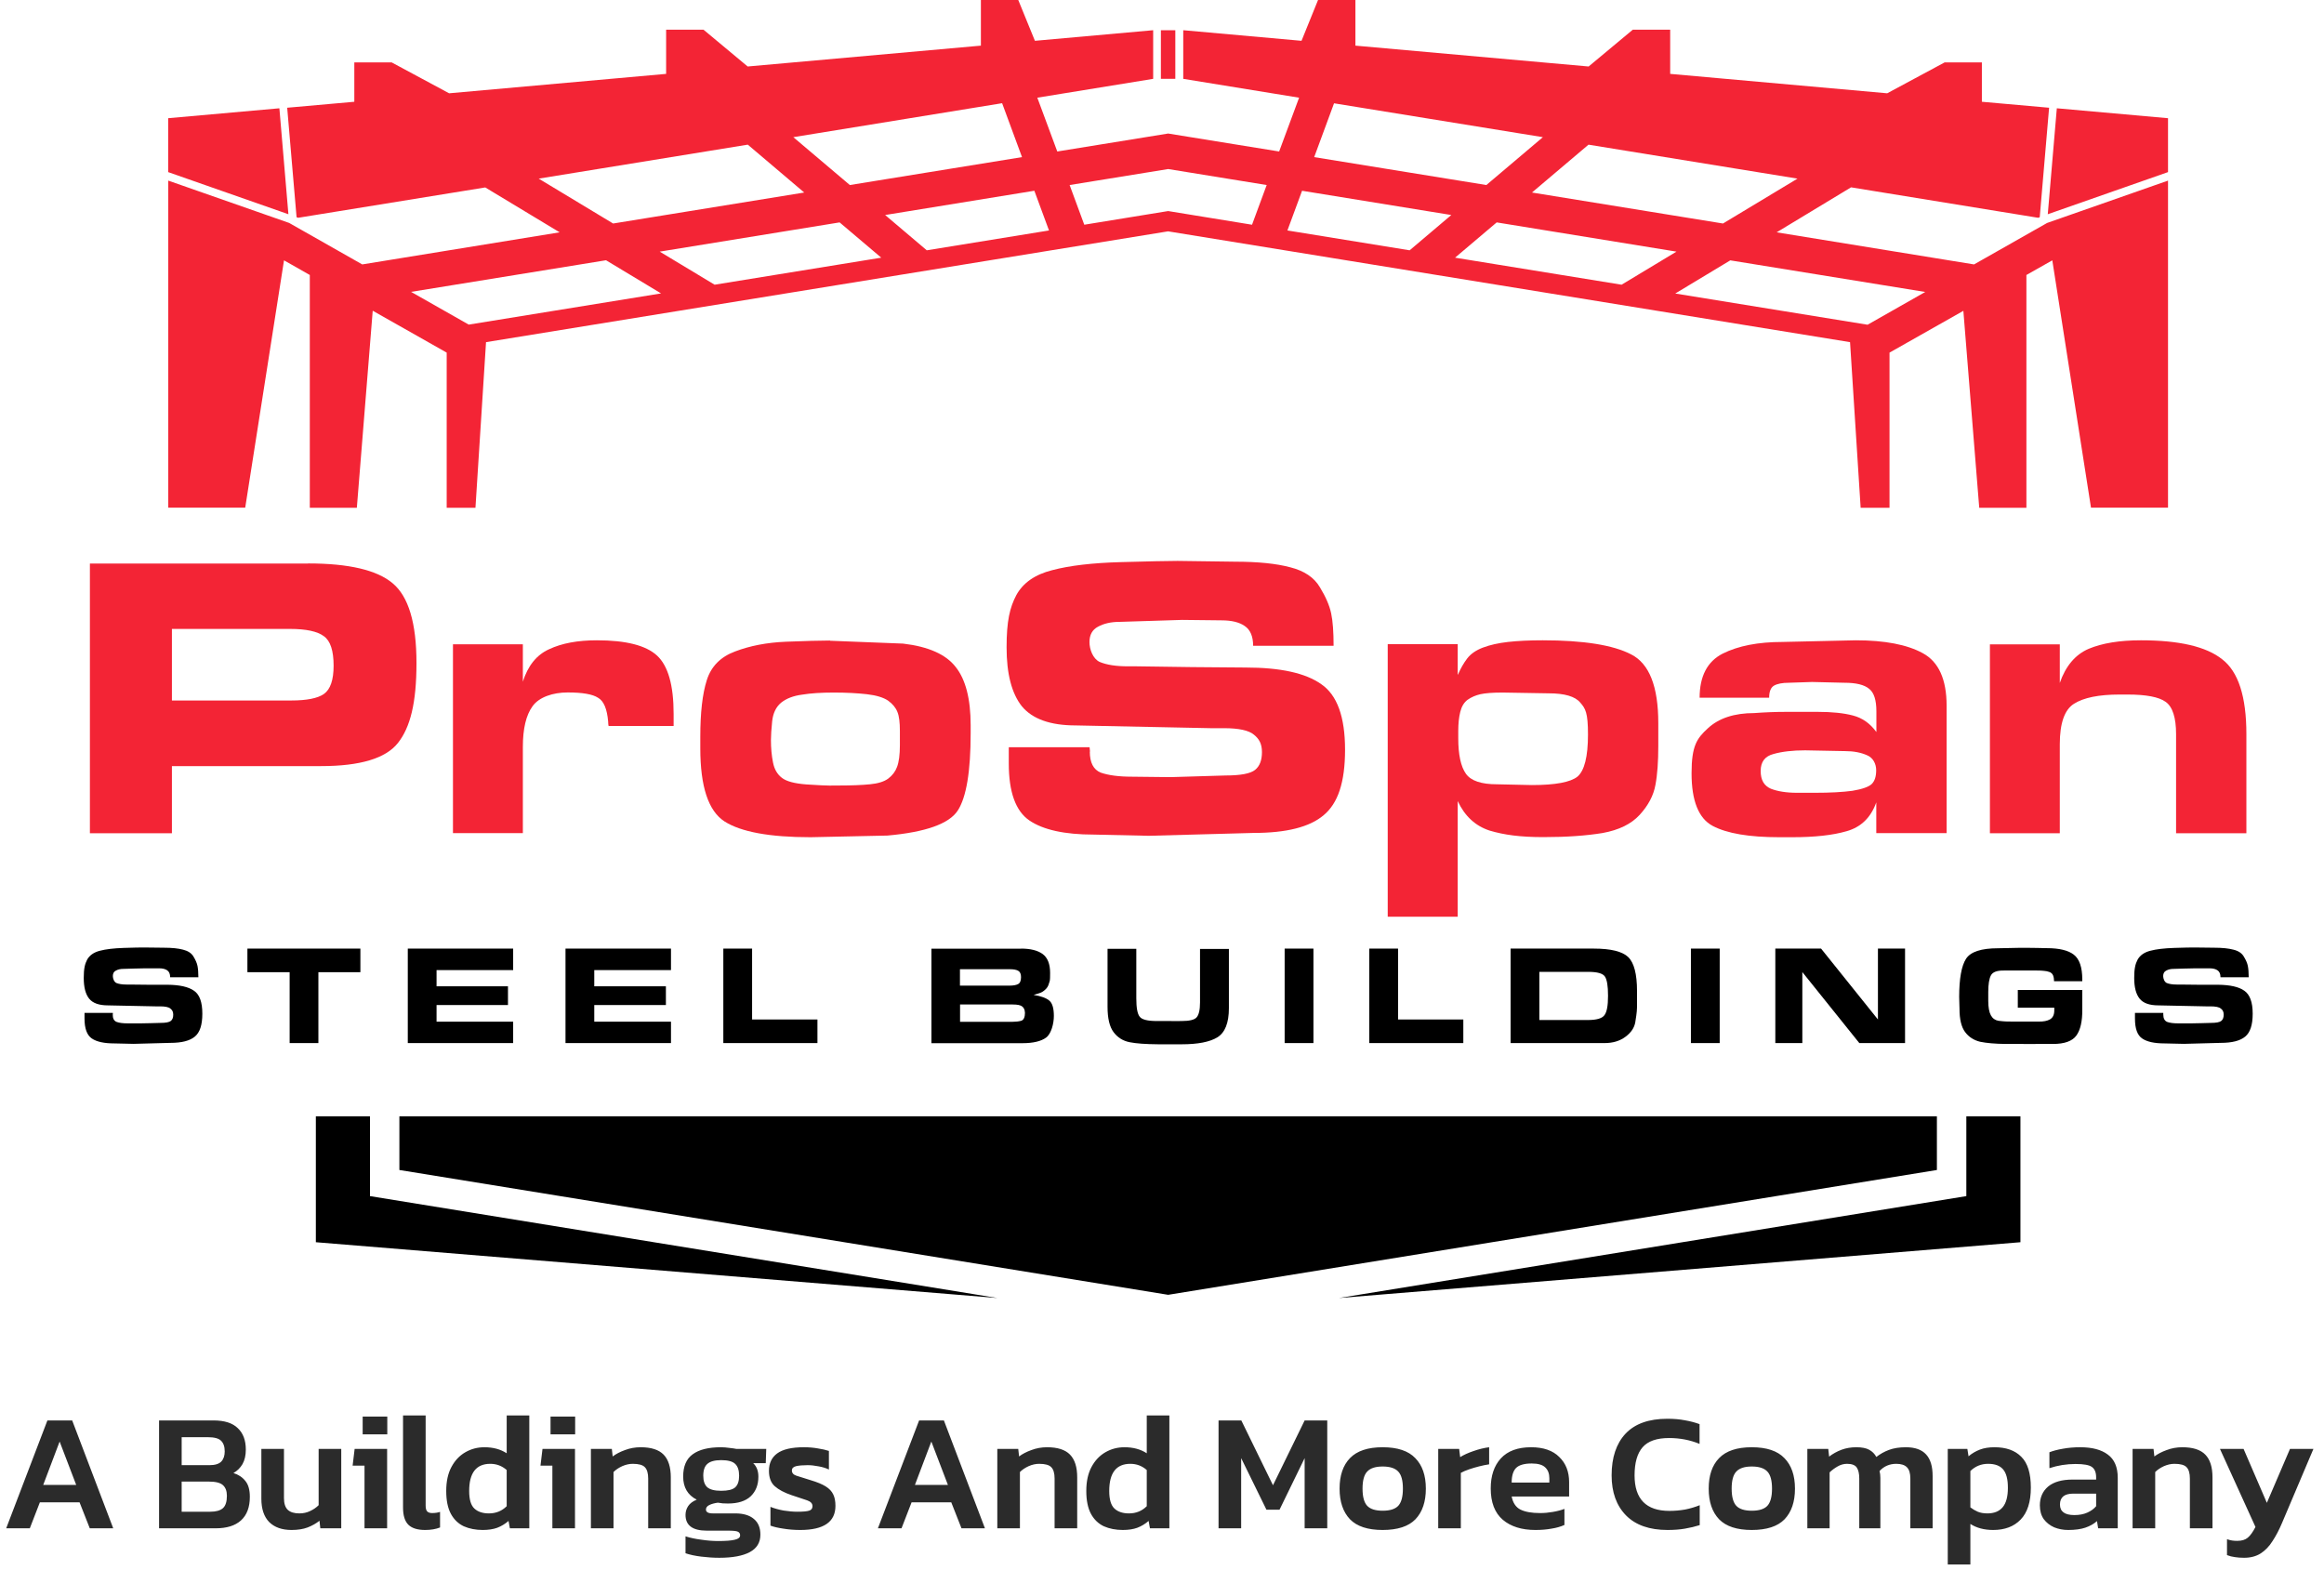<svg width="111" height="75" viewBox="0 0 111 75" fill="none" xmlns="http://www.w3.org/2000/svg">
<path d="M93.917 53.32V57.133L63.948 62L96.501 59.335V53.32H93.917ZM19.076 53.32V55.885L55.794 61.847L92.511 55.885V53.32H19.076ZM15.086 53.32V59.335L47.639 62L17.671 57.133V53.32H15.086Z" fill="black"/>
<path d="M82.636 12.435L91.954 13.946L89.2 15.511L80.014 14.02L82.636 12.44V12.435ZM28.952 12.435L31.574 14.015L22.388 15.505L19.634 13.941L28.952 12.43V12.435ZM71.486 10.623L80.072 12.019L77.451 13.599L69.497 12.308L71.486 10.623ZM40.102 10.623L42.091 12.308L34.132 13.599L31.51 12.019L40.102 10.623ZM62.185 9.111L69.318 10.27L67.328 11.956L61.49 11.008L62.19 9.111H62.185ZM49.403 9.111L50.103 11.008L44.265 11.956L42.276 10.27L49.403 9.111ZM55.794 8.074L60.5 8.838L59.8 10.734L55.794 10.081L51.788 10.734L51.088 8.838L55.799 8.074H55.794ZM75.871 6.91L85.852 8.532L82.294 10.676L73.171 9.196L75.871 6.91ZM35.717 6.91L38.412 9.196L29.284 10.676L25.73 8.532L35.711 6.91H35.717ZM98.239 5.172L97.807 10.233L103.55 8.221V5.646L98.239 5.172ZM13.344 5.172L8.032 5.646V8.221L13.775 10.233L13.344 5.172ZM63.722 4.935L73.692 6.552L70.992 8.838L62.769 7.505L63.717 4.935H63.722ZM47.866 4.935L48.814 7.505L40.591 8.838L37.891 6.552L47.861 4.93L47.866 4.935ZM55.447 1.443V3.766H56.136V1.443H55.447ZM46.85 0V2.18L35.711 3.176L33.6 1.417H31.816V3.529L21.451 4.456L18.708 2.981H16.923V4.861L13.717 5.146L14.165 10.376L14.244 10.402L23.177 8.953L26.73 11.097L17.302 12.63L13.812 10.649L8.037 8.627V24.248H11.712L13.565 12.435L14.797 13.135V24.253H17.044L17.802 14.842L21.335 16.843V24.253H22.709L23.214 16.343L55.789 11.05L88.363 16.343L88.869 24.253H90.248V16.843L93.775 14.847L94.533 24.253H96.786V13.135L98.023 12.435L99.871 24.248H103.55V8.627L97.776 10.649L94.285 12.63L84.857 11.097L88.411 8.948L97.344 10.402L97.423 10.376L97.87 5.146L94.659 4.861V2.981H92.88L90.137 4.456L79.772 3.529V1.417H77.988L75.877 3.176L64.738 2.18V0H62.953L62.164 1.949L56.515 1.443V3.766L62.048 4.666L61.095 7.236L55.794 6.378L50.498 7.236L49.545 4.666L55.078 3.766V1.443L49.43 1.949L48.635 0H46.85Z" fill="#F32435"/>
<path d="M15.934 31.8C15.934 31.079 15.781 30.61 15.47 30.389C15.16 30.157 14.623 30.041 13.849 30.041H8.211V33.459H13.907C14.654 33.459 15.175 33.354 15.47 33.149C15.781 32.928 15.934 32.48 15.934 31.795V31.8ZM14.717 26.913C16.66 26.913 18.008 27.229 18.755 27.861C19.513 28.493 19.892 29.762 19.892 31.669C19.892 33.575 19.597 34.745 19.003 35.492C18.423 36.224 17.202 36.593 15.333 36.593H8.211V39.801H4.294V26.918H14.717V26.913Z" fill="#F32435"/>
<path d="M24.968 32.575C25.21 31.801 25.631 31.279 26.226 31.011C26.831 30.726 27.589 30.584 28.505 30.584C29.895 30.584 30.853 30.826 31.384 31.316C31.911 31.806 32.174 32.733 32.174 34.097V34.676H29.068C29.058 34.639 29.047 34.566 29.047 34.466C28.995 33.86 28.837 33.481 28.563 33.328C28.305 33.159 27.821 33.075 27.115 33.075C26.41 33.075 25.747 33.296 25.436 33.733C25.125 34.16 24.973 34.808 24.973 35.682V39.795H21.635V30.774H24.973V32.569L24.968 32.575Z" fill="#F32435"/>
<path d="M39.696 37.52H40.065C40.681 37.52 41.175 37.499 41.549 37.462C41.934 37.425 42.223 37.336 42.418 37.194C42.623 37.041 42.765 36.851 42.844 36.635C42.934 36.404 42.981 36.056 42.981 35.593V34.919C42.981 34.508 42.944 34.202 42.865 34.013C42.786 33.807 42.639 33.628 42.423 33.47C42.202 33.317 41.86 33.212 41.402 33.159C40.939 33.107 40.412 33.08 39.817 33.08C39.222 33.08 38.722 33.112 38.312 33.18C37.901 33.233 37.564 33.359 37.306 33.565C37.064 33.77 36.922 34.065 36.88 34.455C36.843 34.829 36.822 35.124 36.822 35.345C36.822 35.73 36.854 36.093 36.922 36.425C36.985 36.746 37.127 36.988 37.349 37.157C37.57 37.325 37.954 37.425 38.507 37.468C39.07 37.504 39.47 37.526 39.702 37.526L39.696 37.52ZM39.638 30.605L43.134 30.742C44.345 30.884 45.182 31.258 45.645 31.858C46.119 32.448 46.361 33.381 46.361 34.639V35.024C46.361 36.851 46.155 38.084 45.745 38.716C45.334 39.348 44.213 39.748 42.386 39.911L38.717 39.99C36.759 39.99 35.39 39.737 34.606 39.237C33.832 38.737 33.448 37.568 33.448 35.74V35.198C33.448 34.05 33.548 33.149 33.758 32.49C33.964 31.832 34.416 31.374 35.111 31.116C35.817 30.847 36.627 30.689 37.543 30.652C38.47 30.616 39.17 30.595 39.649 30.595L39.638 30.605Z" fill="#F32435"/>
<path d="M52.052 35.898C52.052 36.425 52.225 36.762 52.573 36.904C52.931 37.03 53.431 37.099 54.057 37.099L55.91 37.12L58.537 37.041C59.258 37.041 59.727 36.951 59.948 36.772C60.169 36.593 60.274 36.309 60.274 35.924C60.274 35.54 60.148 35.298 59.89 35.092C59.648 34.887 59.169 34.782 58.463 34.782H57.826L51.378 34.65C50.167 34.65 49.314 34.344 48.809 33.739C48.319 33.123 48.077 32.18 48.077 30.921C48.077 29.662 48.23 29.02 48.54 28.43C48.861 27.84 49.435 27.44 50.257 27.234C51.093 27.013 52.183 26.887 53.52 26.85C54.873 26.813 55.779 26.792 56.242 26.792L58.984 26.829C60.079 26.829 60.959 26.918 61.627 27.097C62.296 27.266 62.764 27.582 63.038 28.045C63.322 28.509 63.501 28.925 63.58 29.299C63.659 29.673 63.696 30.189 63.696 30.847H59.853C59.853 30.394 59.716 30.078 59.448 29.899C59.19 29.72 58.821 29.631 58.347 29.631L56.458 29.61L53.462 29.704C53.062 29.704 52.72 29.783 52.441 29.936C52.173 30.078 52.036 30.321 52.036 30.668C52.036 31.016 52.199 31.463 52.52 31.616C52.857 31.758 53.304 31.827 53.873 31.827H54.278L56.905 31.864L59.495 31.885C61.153 31.885 62.359 32.148 63.106 32.68C63.864 33.196 64.243 34.239 64.243 35.809C64.243 37.378 63.901 38.373 63.222 38.937C62.554 39.506 61.438 39.785 59.885 39.785L54.863 39.922L52.236 39.864C50.846 39.864 49.825 39.637 49.167 39.19C48.509 38.742 48.182 37.831 48.182 36.467V35.693H52.041L52.062 35.903L52.052 35.898Z" fill="#F32435"/>
<path d="M73.166 37.499C74.288 37.499 75.014 37.362 75.346 37.094C75.677 36.809 75.846 36.14 75.846 35.087C75.846 34.034 75.725 33.844 75.477 33.56C75.235 33.265 74.73 33.117 73.972 33.117L71.771 33.08C71.297 33.08 70.94 33.107 70.708 33.159C70.476 33.212 70.271 33.302 70.092 33.428C69.924 33.554 69.808 33.749 69.745 34.007C69.681 34.265 69.65 34.566 69.65 34.913V35.261C69.65 36.046 69.771 36.614 70.018 36.962C70.26 37.299 70.755 37.462 71.503 37.462L73.166 37.499ZM69.634 32.227C69.76 31.932 69.908 31.674 70.076 31.453C70.245 31.232 70.497 31.058 70.829 30.932C71.166 30.805 71.561 30.716 72.024 30.663C72.498 30.61 73.056 30.584 73.682 30.584C75.64 30.584 77.051 30.811 77.909 31.258C78.773 31.695 79.204 32.791 79.204 34.539V35.64C79.204 36.372 79.162 36.994 79.067 37.494C78.978 37.994 78.725 38.474 78.315 38.921C77.915 39.358 77.325 39.648 76.541 39.79C75.767 39.917 74.83 39.985 73.719 39.985C72.608 39.985 71.845 39.88 71.15 39.674C70.471 39.453 69.96 38.984 69.624 38.263V43.788H66.281V30.768H69.624V32.217L69.634 32.227Z" fill="#F32435"/>
<path d="M86.389 37.868H86.679C87.41 37.868 88.011 37.836 88.474 37.773C88.948 37.694 89.258 37.584 89.4 37.447C89.543 37.304 89.611 37.088 89.611 36.788C89.611 36.488 89.463 36.188 89.169 36.072C88.885 35.946 88.537 35.877 88.126 35.877L86.216 35.84C85.626 35.84 85.121 35.898 84.71 36.014C84.299 36.119 84.094 36.388 84.094 36.825C84.094 37.262 84.257 37.531 84.578 37.673C84.9 37.799 85.321 37.868 85.831 37.868H86.389ZM85.136 30.663L88.632 30.584C90.022 30.584 91.09 30.789 91.838 31.2C92.596 31.611 92.975 32.448 92.975 33.712V39.795H89.616V38.326C89.358 39.048 88.89 39.506 88.205 39.701C87.537 39.896 86.668 39.99 85.6 39.99H84.984C83.541 39.99 82.483 39.811 81.799 39.448C81.13 39.09 80.793 38.252 80.793 36.936C80.793 35.619 81.051 35.266 81.567 34.792C82.094 34.302 82.836 34.06 83.789 34.06C84.289 34.023 84.799 34.002 85.315 34.002H86.821C87.5 34.002 88.063 34.06 88.5 34.176C88.953 34.292 89.321 34.555 89.621 34.966V33.981C89.621 33.438 89.506 33.08 89.274 32.901C89.042 32.706 88.648 32.612 88.095 32.612L86.547 32.575L85.447 32.612C85.126 32.612 84.889 32.659 84.731 32.749C84.578 32.838 84.499 33.033 84.499 33.328H81.178C81.178 32.301 81.546 31.595 82.278 31.221C83.025 30.847 83.978 30.663 85.136 30.663Z" fill="#F32435"/>
<path d="M98.376 32.633C98.66 31.811 99.123 31.263 99.765 30.989C100.408 30.721 101.239 30.584 102.255 30.584C104.082 30.584 105.377 30.884 106.135 31.49C106.909 32.08 107.293 33.275 107.293 35.066V39.801H103.935V35.066C103.935 34.271 103.766 33.755 103.435 33.523C103.113 33.291 102.508 33.175 101.618 33.175H101.234C100.244 33.175 99.518 33.323 99.055 33.618C98.607 33.902 98.381 34.545 98.381 35.55V39.801H95.043V30.779H98.381V32.633H98.376Z" fill="#F32435"/>
<path d="M5.384 48.459C5.384 48.644 5.442 48.76 5.569 48.812C5.695 48.859 5.869 48.881 6.09 48.881H6.743C6.743 48.886 7.664 48.859 7.664 48.859C7.917 48.859 8.08 48.828 8.159 48.765C8.238 48.702 8.274 48.602 8.274 48.465C8.274 48.328 8.227 48.243 8.138 48.175C8.053 48.101 7.885 48.069 7.638 48.069H7.416L5.158 48.022C4.732 48.022 4.432 47.917 4.258 47.701C4.084 47.485 4 47.153 4 46.711C4 46.268 4.053 46.047 4.163 45.836C4.279 45.631 4.479 45.489 4.763 45.415C5.058 45.336 5.437 45.294 5.906 45.278C6.379 45.262 6.695 45.257 6.858 45.257L7.822 45.268C8.206 45.268 8.517 45.299 8.748 45.362C8.98 45.42 9.148 45.531 9.243 45.694C9.343 45.858 9.406 46.005 9.433 46.137C9.459 46.268 9.475 46.447 9.475 46.679H8.127C8.127 46.521 8.08 46.41 7.985 46.347C7.895 46.284 7.764 46.252 7.601 46.252H6.937C6.937 46.247 5.89 46.279 5.89 46.279C5.753 46.279 5.632 46.305 5.532 46.363C5.437 46.41 5.39 46.5 5.39 46.621C5.39 46.742 5.448 46.9 5.558 46.953C5.674 47 5.832 47.027 6.032 47.027H6.174L7.095 47.037H8.001C8.58 47.042 9.001 47.137 9.264 47.322C9.533 47.501 9.664 47.869 9.664 48.417C9.664 48.965 9.543 49.318 9.306 49.513C9.069 49.713 8.68 49.813 8.138 49.813L6.379 49.86L5.458 49.839C4.974 49.839 4.611 49.76 4.384 49.602C4.153 49.444 4.037 49.128 4.037 48.649V48.38H5.39V48.454L5.384 48.459Z" fill="black"/>
<path d="M13.834 49.823V46.437H11.817V45.31H17.213V46.437H15.207V49.823H13.834Z" fill="black"/>
<path d="M24.51 45.31V46.337H20.851V47.111H24.262V48.006H20.851V48.801H24.51V49.823H19.477V45.31H24.51Z" fill="black"/>
<path d="M32.048 45.31V46.337H28.384V47.111H31.805V48.006H28.384V48.801H32.048V49.823H27.01V45.31H32.048Z" fill="black"/>
<path d="M39.043 48.696V49.823H34.548V45.31H35.922V48.696H39.043Z" fill="black"/>
<path d="M48.951 48.364C48.951 48.243 48.909 48.148 48.83 48.08C48.751 48.011 48.598 47.98 48.372 47.98H45.855V48.807H48.351C48.509 48.807 48.651 48.791 48.772 48.759C48.893 48.722 48.956 48.591 48.956 48.364H48.951ZM48.767 46.674C48.767 46.521 48.724 46.421 48.63 46.368C48.545 46.321 48.414 46.295 48.245 46.295H45.85V47.079H48.219C48.398 47.079 48.535 47.053 48.624 47.006C48.719 46.958 48.767 46.848 48.767 46.674ZM48.761 45.31C49.214 45.31 49.556 45.394 49.798 45.568C50.035 45.742 50.156 46.042 50.156 46.474C50.156 46.906 50.141 46.827 50.104 46.963C50.072 47.095 50.009 47.195 49.919 47.274C49.835 47.353 49.751 47.401 49.677 47.427C49.604 47.453 49.504 47.485 49.367 47.522C49.73 47.58 49.983 47.675 50.125 47.801C50.267 47.927 50.335 48.169 50.335 48.528C50.335 48.886 50.214 49.37 49.972 49.555C49.735 49.734 49.356 49.828 48.835 49.828H44.487V45.315H48.772L48.761 45.31Z" fill="black"/>
<path d="M58.695 47.891V48.154C58.695 48.859 58.511 49.323 58.142 49.55C57.779 49.771 57.21 49.881 56.442 49.881H55.315C54.72 49.876 54.262 49.844 53.952 49.781C53.636 49.718 53.383 49.56 53.188 49.302C52.994 49.044 52.899 48.638 52.899 48.091V45.32H54.273V47.685C54.273 48.138 54.325 48.428 54.436 48.565C54.541 48.702 54.815 48.77 55.252 48.77H55.868C55.868 48.775 56.436 48.77 56.436 48.77C56.81 48.77 57.052 48.712 57.152 48.596C57.258 48.48 57.316 48.243 57.316 47.885V45.326H58.695V47.896V47.891Z" fill="black"/>
<path d="M62.733 45.31H61.358V49.823H62.733V45.31Z" fill="black"/>
<path d="M69.892 48.696V49.823H65.401V45.31H66.775V48.696H69.892Z" fill="black"/>
<path d="M76.803 47.585V47.543C76.803 47.1 76.756 46.8 76.656 46.647C76.556 46.495 76.293 46.421 75.856 46.421H73.524V48.722H75.835C76.261 48.722 76.524 48.644 76.635 48.486C76.751 48.328 76.803 48.027 76.803 47.585ZM76.124 45.31C76.94 45.31 77.488 45.447 77.767 45.715C78.046 45.984 78.188 46.526 78.188 47.337V47.859C78.188 48.069 78.188 48.222 78.177 48.306C78.172 48.391 78.146 48.57 78.104 48.833C78.056 49.096 77.904 49.323 77.635 49.523C77.367 49.723 77.035 49.823 76.635 49.823H72.15V45.31H76.13H76.124Z" fill="black"/>
<path d="M82.137 45.31H80.762V49.823H82.137V45.31Z" fill="black"/>
<path d="M88.806 49.823L86.084 46.431V49.823H84.794V45.31H86.979L89.695 48.696V45.31H90.99V49.823H88.806Z" fill="black"/>
<path d="M99.455 47.279V48.227C99.46 48.786 99.365 49.197 99.171 49.465C98.981 49.728 98.607 49.865 98.055 49.865H97.339C97.339 49.871 96.523 49.865 96.523 49.865H95.812C95.291 49.86 94.88 49.823 94.575 49.76C94.275 49.686 94.033 49.534 93.854 49.291C93.68 49.054 93.591 48.686 93.591 48.196L93.575 47.627C93.575 46.748 93.685 46.137 93.901 45.8C94.117 45.462 94.627 45.294 95.433 45.294L96.46 45.273H96.838C96.838 45.268 97.76 45.289 97.76 45.289C98.355 45.289 98.786 45.394 99.049 45.599C99.318 45.805 99.455 46.2 99.455 46.784V46.869H98.107C98.107 46.763 98.091 46.669 98.06 46.59C98.028 46.511 97.97 46.458 97.881 46.426C97.797 46.395 97.712 46.379 97.633 46.374C97.554 46.363 97.444 46.358 97.296 46.358H95.707C95.38 46.352 95.175 46.431 95.091 46.59C95.007 46.748 94.964 47.016 94.964 47.385V47.806C94.964 48.117 95.007 48.349 95.091 48.501C95.175 48.649 95.296 48.733 95.454 48.759C95.612 48.775 95.733 48.791 95.817 48.791C95.901 48.796 96.012 48.796 96.144 48.796H97.37C97.602 48.801 97.781 48.765 97.912 48.691C98.049 48.612 98.118 48.47 98.118 48.259V48.133H96.375V47.285H99.465L99.455 47.279Z" fill="black"/>
<path d="M103.324 48.459C103.324 48.644 103.387 48.76 103.509 48.812C103.635 48.859 103.809 48.881 104.03 48.881H104.677C104.677 48.886 105.598 48.859 105.598 48.859C105.851 48.859 106.014 48.828 106.093 48.765C106.172 48.702 106.209 48.602 106.209 48.465C106.209 48.328 106.167 48.243 106.072 48.175C105.988 48.101 105.82 48.069 105.572 48.069H105.351L103.093 48.022C102.666 48.022 102.366 47.917 102.193 47.701C102.019 47.485 101.935 47.153 101.935 46.711C101.935 46.268 101.987 46.047 102.098 45.836C102.214 45.631 102.414 45.489 102.698 45.415C102.993 45.336 103.372 45.294 103.84 45.278C104.314 45.262 104.635 45.257 104.793 45.257L105.751 45.268C106.135 45.268 106.441 45.299 106.678 45.362C106.914 45.42 107.078 45.531 107.172 45.694C107.272 45.858 107.336 46.005 107.362 46.137C107.388 46.268 107.404 46.447 107.404 46.679H106.056C106.056 46.521 106.009 46.41 105.914 46.347C105.825 46.284 105.693 46.252 105.53 46.252H104.867C104.867 46.247 103.819 46.279 103.819 46.279C103.677 46.279 103.561 46.305 103.461 46.363C103.366 46.41 103.319 46.5 103.319 46.621C103.319 46.742 103.377 46.9 103.487 46.953C103.603 47 103.761 47.027 103.961 47.027H104.103L105.025 47.037H105.93C106.514 47.042 106.936 47.137 107.193 47.322C107.457 47.501 107.594 47.869 107.594 48.417C107.594 48.965 107.472 49.318 107.236 49.513C106.999 49.713 106.609 49.813 106.067 49.813L104.309 49.86L103.387 49.839C102.898 49.839 102.54 49.76 102.314 49.602C102.082 49.444 101.971 49.128 101.971 48.649V48.38H103.324V48.454V48.459Z" fill="black"/>
<path d="M0.296 73L2.264 67.848H3.448L5.408 73H4.288L3.8 71.76H1.904L1.424 73H0.296ZM2.064 70.928H3.64L2.848 68.856L2.064 70.928ZM7.597 73V67.848H10.205C10.722 67.848 11.106 67.971 11.357 68.216C11.613 68.456 11.741 68.797 11.741 69.24C11.741 69.517 11.688 69.749 11.581 69.936C11.474 70.117 11.33 70.259 11.149 70.36C11.389 70.435 11.578 70.56 11.717 70.736C11.861 70.907 11.933 71.16 11.933 71.496C11.933 71.992 11.792 72.368 11.509 72.624C11.232 72.875 10.829 73 10.301 73H7.597ZM8.677 69.984H10.005C10.266 69.984 10.453 69.928 10.565 69.816C10.677 69.699 10.733 69.536 10.733 69.328C10.733 69.099 10.674 68.928 10.557 68.816C10.445 68.704 10.234 68.648 9.925 68.648H8.677V69.984ZM8.677 72.208H10.045C10.317 72.208 10.517 72.152 10.645 72.04C10.773 71.928 10.837 71.731 10.837 71.448C10.837 71.219 10.773 71.048 10.645 70.936C10.522 70.824 10.298 70.768 9.973 70.768H8.677V72.208ZM13.923 73.08C13.47 73.08 13.115 72.955 12.859 72.704C12.608 72.448 12.483 72.075 12.483 71.584V69.208H13.563V71.56C13.563 71.816 13.624 72.003 13.747 72.12C13.87 72.232 14.053 72.288 14.299 72.288C14.486 72.288 14.656 72.251 14.811 72.176C14.971 72.101 15.107 72.008 15.219 71.896V69.208H16.299V73H15.299L15.259 72.64C15.099 72.768 14.909 72.875 14.691 72.96C14.477 73.04 14.222 73.08 13.923 73.08ZM17.322 68.512V67.664H18.498V68.512H17.322ZM17.41 73V70.008H16.842L16.938 69.208H18.49V73H17.41ZM20.306 73.08C19.938 73.08 19.668 72.995 19.498 72.824C19.332 72.653 19.25 72.381 19.25 72.008V67.608H20.33V71.92C20.33 72.053 20.356 72.147 20.41 72.2C20.463 72.248 20.54 72.272 20.642 72.272C20.78 72.272 20.906 72.253 21.018 72.216V72.96C20.815 73.04 20.578 73.08 20.306 73.08ZM23.057 73.08C22.721 73.08 22.419 73.021 22.153 72.904C21.891 72.781 21.686 72.584 21.537 72.312C21.387 72.035 21.313 71.669 21.313 71.216C21.313 70.763 21.395 70.381 21.561 70.072C21.726 69.763 21.947 69.528 22.225 69.368C22.502 69.208 22.806 69.128 23.137 69.128C23.553 69.128 23.907 69.224 24.201 69.416V67.608H25.281V73H24.353L24.289 72.648C24.123 72.792 23.942 72.901 23.745 72.976C23.553 73.045 23.323 73.08 23.057 73.08ZM23.353 72.288C23.689 72.288 23.971 72.173 24.201 71.944V70.216C23.977 70.019 23.715 69.92 23.417 69.92C22.745 69.92 22.409 70.352 22.409 71.216C22.409 71.621 22.491 71.901 22.657 72.056C22.822 72.211 23.054 72.288 23.353 72.288ZM26.295 68.512V67.664H27.471V68.512H26.295ZM26.383 73V70.008H25.815L25.911 69.208H27.463V73H26.383ZM28.223 73V69.208H29.223L29.263 69.568C29.418 69.451 29.612 69.349 29.847 69.264C30.087 69.173 30.337 69.128 30.599 69.128C31.1 69.128 31.465 69.245 31.695 69.48C31.924 69.715 32.039 70.077 32.039 70.568V73H30.959V70.624C30.959 70.368 30.905 70.187 30.799 70.08C30.698 69.973 30.506 69.92 30.223 69.92C30.058 69.92 29.89 69.957 29.719 70.032C29.553 70.107 29.415 70.2 29.303 70.312V73H28.223ZM34.358 74.408C34.075 74.408 33.785 74.389 33.486 74.352C33.193 74.315 32.945 74.261 32.742 74.192V73.384C32.956 73.453 33.206 73.507 33.494 73.544C33.782 73.587 34.051 73.608 34.302 73.608C34.67 73.608 34.937 73.587 35.102 73.544C35.267 73.507 35.35 73.437 35.35 73.336C35.35 73.251 35.313 73.192 35.238 73.16C35.169 73.128 35.02 73.112 34.79 73.112H33.758C33.081 73.112 32.742 72.861 32.742 72.36C32.742 72.205 32.785 72.064 32.87 71.936C32.956 71.808 33.092 71.707 33.278 71.632C32.846 71.413 32.63 71.045 32.63 70.528C32.63 70.037 32.782 69.683 33.086 69.464C33.39 69.24 33.841 69.128 34.438 69.128C34.561 69.128 34.694 69.139 34.838 69.16C34.987 69.176 35.099 69.192 35.174 69.208H36.598L36.574 69.888H35.974C36.139 70.043 36.222 70.259 36.222 70.536C36.222 70.925 36.099 71.237 35.854 71.472C35.609 71.701 35.246 71.816 34.766 71.816C34.681 71.816 34.598 71.813 34.518 71.808C34.444 71.797 34.366 71.787 34.286 71.776C34.126 71.797 33.99 71.835 33.878 71.888C33.772 71.941 33.718 72.013 33.718 72.104C33.718 72.227 33.828 72.288 34.046 72.288H35.118C35.502 72.288 35.798 72.376 36.006 72.552C36.214 72.723 36.318 72.973 36.318 73.304C36.318 73.677 36.15 73.955 35.814 74.136C35.478 74.317 34.993 74.408 34.358 74.408ZM34.446 71.208C34.766 71.208 34.987 71.155 35.11 71.048C35.238 70.936 35.302 70.749 35.302 70.488C35.302 70.227 35.238 70.037 35.11 69.92C34.987 69.803 34.766 69.744 34.446 69.744C34.142 69.744 33.923 69.803 33.79 69.92C33.657 70.032 33.59 70.221 33.59 70.488C33.59 70.733 33.651 70.915 33.774 71.032C33.902 71.149 34.126 71.208 34.446 71.208ZM38.223 73.08C37.941 73.08 37.671 73.059 37.415 73.016C37.159 72.979 36.954 72.931 36.799 72.872V71.976C36.986 72.051 37.197 72.109 37.431 72.152C37.666 72.189 37.882 72.208 38.079 72.208C38.346 72.208 38.533 72.192 38.639 72.16C38.751 72.128 38.807 72.056 38.807 71.944C38.807 71.816 38.722 71.723 38.551 71.664C38.386 71.605 38.138 71.523 37.807 71.416C37.461 71.299 37.194 71.157 37.007 70.992C36.821 70.827 36.727 70.581 36.727 70.256C36.727 69.893 36.858 69.616 37.119 69.424C37.386 69.227 37.813 69.128 38.399 69.128C38.634 69.128 38.855 69.147 39.063 69.184C39.271 69.216 39.447 69.256 39.591 69.304V70.192C39.447 70.123 39.282 70.072 39.095 70.04C38.909 70.003 38.735 69.984 38.575 69.984C38.346 69.984 38.162 70 38.023 70.032C37.89 70.064 37.823 70.133 37.823 70.24C37.823 70.357 37.895 70.44 38.039 70.488C38.189 70.536 38.418 70.608 38.727 70.704C39.031 70.795 39.269 70.893 39.439 71C39.61 71.107 39.73 71.235 39.799 71.384C39.869 71.528 39.903 71.709 39.903 71.928C39.903 72.696 39.343 73.08 38.223 73.08ZM41.931 73L43.899 67.848H45.083L47.043 73H45.923L45.435 71.76H43.539L43.059 73H41.931ZM43.699 70.928H45.275L44.483 68.856L43.699 70.928ZM47.634 73V69.208H48.634L48.674 69.568C48.828 69.451 49.023 69.349 49.258 69.264C49.498 69.173 49.748 69.128 50.01 69.128C50.511 69.128 50.877 69.245 51.106 69.48C51.335 69.715 51.45 70.077 51.45 70.568V73H50.37V70.624C50.37 70.368 50.316 70.187 50.21 70.08C50.108 69.973 49.916 69.92 49.634 69.92C49.468 69.92 49.3 69.957 49.13 70.032C48.965 70.107 48.826 70.2 48.714 70.312V73H47.634ZM53.628 73.08C53.292 73.08 52.991 73.021 52.724 72.904C52.463 72.781 52.258 72.584 52.108 72.312C51.959 72.035 51.884 71.669 51.884 71.216C51.884 70.763 51.967 70.381 52.132 70.072C52.297 69.763 52.519 69.528 52.796 69.368C53.074 69.208 53.377 69.128 53.708 69.128C54.124 69.128 54.479 69.224 54.772 69.416V67.608H55.852V73H54.924L54.86 72.648C54.695 72.792 54.514 72.901 54.316 72.976C54.124 73.045 53.895 73.08 53.628 73.08ZM53.924 72.288C54.26 72.288 54.543 72.173 54.772 71.944V70.216C54.548 70.019 54.287 69.92 53.988 69.92C53.316 69.92 52.98 70.352 52.98 71.216C52.98 71.621 53.063 71.901 53.228 72.056C53.394 72.211 53.626 72.288 53.924 72.288ZM58.201 73V67.848H59.289L60.801 70.944L62.313 67.848H63.393V73H62.313V69.648L61.113 72.112H60.489L59.281 69.648V73H58.201ZM66.038 73.08C65.329 73.08 64.809 72.909 64.478 72.568C64.148 72.221 63.982 71.733 63.982 71.104C63.982 70.475 64.148 69.989 64.478 69.648C64.814 69.301 65.334 69.128 66.038 69.128C66.748 69.128 67.268 69.301 67.598 69.648C67.934 69.989 68.102 70.475 68.102 71.104C68.102 71.733 67.937 72.221 67.606 72.568C67.276 72.909 66.753 73.08 66.038 73.08ZM66.038 72.16C66.385 72.16 66.633 72.083 66.782 71.928C66.932 71.768 67.006 71.493 67.006 71.104C67.006 70.715 66.932 70.443 66.782 70.288C66.633 70.128 66.385 70.048 66.038 70.048C65.697 70.048 65.452 70.128 65.302 70.288C65.153 70.443 65.078 70.715 65.078 71.104C65.078 71.493 65.153 71.768 65.302 71.928C65.452 72.083 65.697 72.16 66.038 72.16ZM68.693 73V69.208H69.693L69.741 69.6C69.912 69.493 70.123 69.397 70.373 69.312C70.629 69.221 70.88 69.16 71.125 69.128V69.944C70.981 69.965 70.824 69.997 70.653 70.04C70.483 70.083 70.32 70.131 70.165 70.184C70.01 70.237 69.88 70.293 69.773 70.352V73H68.693ZM73.337 73.08C72.681 73.08 72.161 72.917 71.777 72.592C71.393 72.261 71.201 71.763 71.201 71.096C71.201 70.493 71.361 70.016 71.681 69.664C72.007 69.307 72.489 69.128 73.129 69.128C73.716 69.128 74.164 69.283 74.473 69.592C74.788 69.896 74.945 70.296 74.945 70.792V71.48H72.201C72.26 71.784 72.399 71.992 72.617 72.104C72.841 72.216 73.156 72.272 73.561 72.272C73.764 72.272 73.969 72.253 74.177 72.216C74.391 72.179 74.572 72.131 74.721 72.072V72.84C74.545 72.92 74.34 72.979 74.105 73.016C73.871 73.059 73.615 73.08 73.337 73.08ZM72.201 70.816H74.001V70.608C74.001 70.389 73.937 70.219 73.809 70.096C73.681 69.968 73.465 69.904 73.161 69.904C72.804 69.904 72.553 69.976 72.409 70.12C72.271 70.264 72.201 70.496 72.201 70.816ZM79.647 73.08C78.783 73.08 78.122 72.848 77.663 72.384C77.204 71.915 76.975 71.277 76.975 70.472C76.975 69.619 77.196 68.955 77.639 68.48C78.087 68.005 78.754 67.768 79.639 67.768C79.948 67.768 80.226 67.792 80.471 67.84C80.722 67.883 80.956 67.944 81.175 68.024V68.968C80.722 68.781 80.236 68.688 79.719 68.688C79.132 68.688 78.711 68.835 78.455 69.128C78.199 69.421 78.071 69.869 78.071 70.472C78.071 71.603 78.626 72.168 79.735 72.168C79.986 72.168 80.234 72.147 80.479 72.104C80.724 72.056 80.959 71.987 81.183 71.896V72.848C80.964 72.917 80.73 72.973 80.479 73.016C80.234 73.059 79.956 73.08 79.647 73.08ZM83.668 73.08C82.959 73.08 82.439 72.909 82.108 72.568C81.777 72.221 81.612 71.733 81.612 71.104C81.612 70.475 81.777 69.989 82.108 69.648C82.444 69.301 82.964 69.128 83.668 69.128C84.377 69.128 84.897 69.301 85.228 69.648C85.564 69.989 85.732 70.475 85.732 71.104C85.732 71.733 85.567 72.221 85.236 72.568C84.905 72.909 84.383 73.08 83.668 73.08ZM83.668 72.16C84.015 72.16 84.263 72.083 84.412 71.928C84.561 71.768 84.636 71.493 84.636 71.104C84.636 70.715 84.561 70.443 84.412 70.288C84.263 70.128 84.015 70.048 83.668 70.048C83.327 70.048 83.081 70.128 82.932 70.288C82.783 70.443 82.708 70.715 82.708 71.104C82.708 71.493 82.783 71.768 82.932 71.928C83.081 72.083 83.327 72.16 83.668 72.16ZM86.323 73V69.208H87.323L87.363 69.576C87.544 69.437 87.742 69.328 87.955 69.248C88.174 69.168 88.408 69.128 88.659 69.128C88.925 69.128 89.131 69.168 89.275 69.248C89.424 69.328 89.539 69.443 89.619 69.592C89.795 69.453 89.995 69.341 90.219 69.256C90.448 69.171 90.718 69.128 91.027 69.128C91.464 69.128 91.787 69.243 91.995 69.472C92.203 69.696 92.307 70.04 92.307 70.504V73H91.243V70.624C91.243 70.373 91.189 70.195 91.083 70.088C90.976 69.976 90.805 69.92 90.571 69.92C90.251 69.92 89.984 70.035 89.771 70.264C89.797 70.355 89.811 70.464 89.811 70.592V73H88.803V70.624C88.803 70.389 88.763 70.213 88.683 70.096C88.603 69.979 88.448 69.92 88.219 69.92C88.059 69.92 87.907 69.963 87.763 70.048C87.624 70.128 87.499 70.221 87.387 70.328V73H86.323ZM93.03 74.728V69.208H93.966L94.022 69.56C94.187 69.421 94.369 69.315 94.566 69.24C94.763 69.165 94.995 69.128 95.262 69.128C95.817 69.128 96.243 69.28 96.542 69.584C96.846 69.883 96.998 70.373 96.998 71.056C96.998 71.739 96.835 72.248 96.51 72.584C96.19 72.915 95.753 73.08 95.198 73.08C94.771 73.08 94.409 72.984 94.11 72.792V74.728H93.03ZM94.926 72.288C95.246 72.288 95.489 72.189 95.654 71.992C95.819 71.795 95.902 71.485 95.902 71.064C95.902 70.659 95.827 70.368 95.678 70.192C95.529 70.011 95.289 69.92 94.958 69.92C94.627 69.92 94.345 70.035 94.11 70.264V72C94.222 72.085 94.339 72.155 94.462 72.208C94.59 72.261 94.745 72.288 94.926 72.288ZM98.781 73.08C98.541 73.08 98.317 73.037 98.109 72.952C97.906 72.861 97.741 72.731 97.613 72.56C97.49 72.384 97.429 72.165 97.429 71.904C97.429 71.531 97.559 71.232 97.821 71.008C98.088 70.784 98.48 70.672 98.997 70.672H100.117V70.568C100.117 70.333 100.05 70.168 99.917 70.072C99.789 69.976 99.528 69.928 99.133 69.928C98.701 69.928 98.285 69.995 97.885 70.128V69.368C98.061 69.299 98.274 69.243 98.525 69.2C98.781 69.152 99.058 69.128 99.357 69.128C99.927 69.128 100.367 69.245 100.677 69.48C100.991 69.709 101.149 70.08 101.149 70.592V73H100.213L100.157 72.656C100.007 72.789 99.823 72.893 99.605 72.968C99.386 73.043 99.112 73.08 98.781 73.08ZM99.077 72.368C99.317 72.368 99.525 72.328 99.701 72.248C99.877 72.168 100.015 72.067 100.117 71.944V71.344H99.021C98.6 71.344 98.389 71.517 98.389 71.864C98.389 72.2 98.618 72.368 99.077 72.368ZM101.858 73V69.208H102.858L102.898 69.568C103.053 69.451 103.248 69.349 103.482 69.264C103.722 69.173 103.973 69.128 104.234 69.128C104.736 69.128 105.101 69.245 105.33 69.48C105.56 69.715 105.674 70.077 105.674 70.568V73H104.594V70.624C104.594 70.368 104.541 70.187 104.434 70.08C104.333 69.973 104.141 69.92 103.858 69.92C103.693 69.92 103.525 69.957 103.354 70.032C103.189 70.107 103.05 70.2 102.938 70.312V73H101.858ZM107.183 74.408C107.017 74.408 106.871 74.397 106.743 74.376C106.615 74.36 106.489 74.328 106.367 74.28V73.52C106.457 73.552 106.54 73.573 106.615 73.584C106.695 73.595 106.775 73.6 106.855 73.6C107.073 73.6 107.241 73.549 107.359 73.448C107.481 73.347 107.604 73.176 107.727 72.936L106.031 69.208H107.159L108.271 71.784L109.375 69.208H110.495L108.999 72.736C108.86 73.067 108.708 73.357 108.543 73.608C108.383 73.864 108.193 74.061 107.975 74.2C107.756 74.339 107.492 74.408 107.183 74.408Z" fill="#2B2B2B"/>
</svg>
